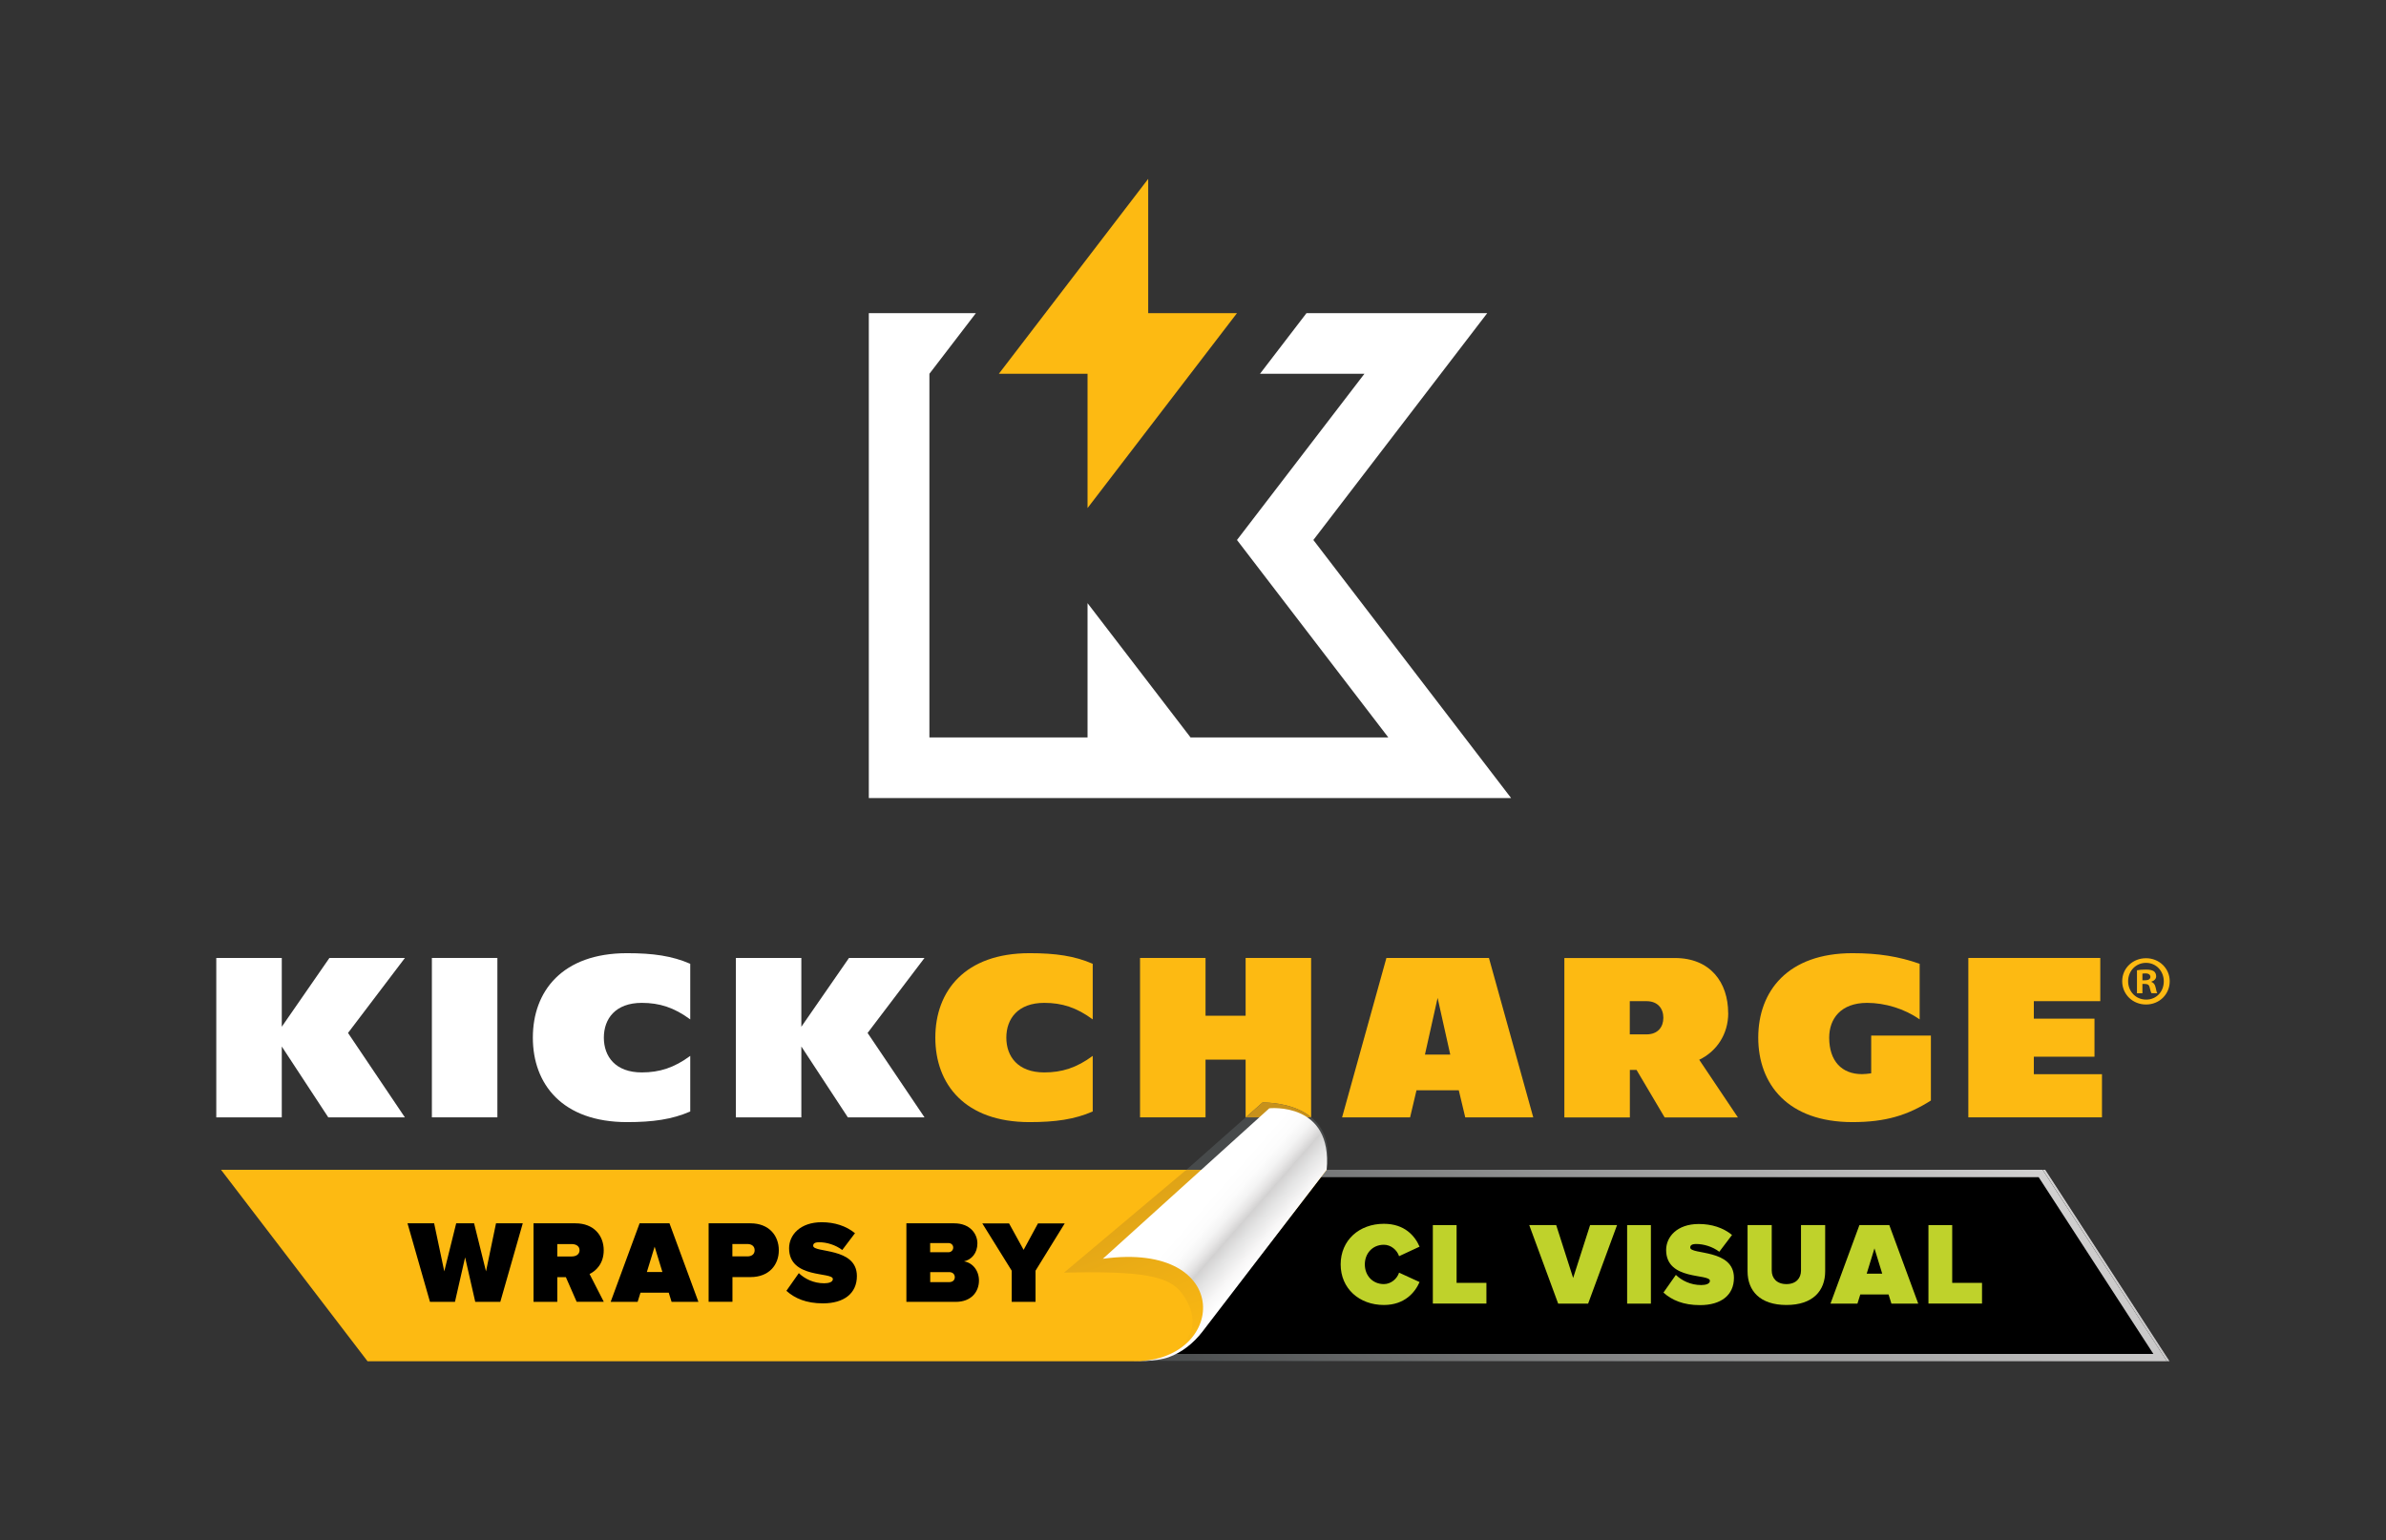 <?xml version="1.0" encoding="UTF-8"?>
<svg id="a" data-name="logo" xmlns="http://www.w3.org/2000/svg" xmlns:xlink="http://www.w3.org/1999/xlink" viewBox="0 0 350.48 226.29">
  <rect x="0" y="0" width="350.48" height="226.29" fill="#333333" stroke="none"/>
  <defs>
    <style>
      .g {
        fill: none;
      }

      .g, .h, .i, .j, .k, .l, .m, .n, .o, .p, .q {
        stroke-width: 0px;
      }

      .h {
        fill: #bfd22b;
      }

      .i {
        fill: #000;
      }

      .j {
        fill: #c7911b;
      }

      .r, .k {
        fill: #474a4b;
      }

      .s {
        clip-path: url(#c);
      }

      .l {
        fill: #fff;
      }

      .m {
        fill: #fdba12;
      }

      .n {
        fill: url(#b);
      }

      .o {
        fill: url(#e);
      }

      .p {
        fill: url(#f);
      }

      .q {
        fill: url(#d);
      }
    </style>
    <linearGradient id="b" x1="203.1" y1="235.26" x2="283.46" y2="154.9" gradientUnits="userSpaceOnUse">
      <stop offset="0" stop-color="#474a4b"/>
      <stop offset="1" stop-color="#d2d1d1"/>
    </linearGradient>
    <clipPath id="c">
      <path class="k" d="M185.44,162l-11.19,9.9h20.62c1.79-10.35-9.43-9.9-9.43-9.9Z"/>
    </clipPath>
    <linearGradient id="d" x1="202.69" y1="235.25" x2="283.06" y2="154.89" xlink:href="#b"/>
    <linearGradient id="e" x1="182.14" y1="-547.57" x2="165.94" y2="-505.4" gradientTransform="translate(0 -351.06) scale(1 -1)" gradientUnits="userSpaceOnUse">
      <stop offset="0" stop-color="#fdba12"/>
      <stop offset="1" stop-color="#c7911b"/>
    </linearGradient>
    <linearGradient id="f" x1="170.79" y1="155.53" x2="184.03" y2="167.17" gradientTransform="translate(0 19.18)" gradientUnits="userSpaceOnUse">
      <stop offset=".34" stop-color="#fff"/>
      <stop offset=".48" stop-color="#fcfcfc"/>
      <stop offset=".56" stop-color="#f4f4f4"/>
      <stop offset=".62" stop-color="#e7e6e6"/>
      <stop offset=".68" stop-color="#d4d3d3"/>
      <stop offset=".68" stop-color="#d2d1d1"/>
      <stop offset=".78" stop-color="#e4e4e4"/>
      <stop offset=".91" stop-color="#f8f7f7"/>
      <stop offset="1" stop-color="#fff"/>
    </linearGradient>
  </defs>
  <polygon class="g" points="320.92 0 29.56 0 0 0 0 29.56 0 196.73 0 226.29 29.56 226.29 320.92 226.29 350.48 226.29 350.48 196.73 350.48 29.56 350.48 0 320.92 0"/>
  <g>
    <polygon class="i" points="300.45 171.88 186.11 171.88 167.85 200.01 318.71 200.01 300.45 171.88"/>
    <path class="n" d="M299.91,172.88l16.96,26.13h-147.17l16.96-26.13h113.25M300.45,171.88h-114.34l-18.26,28.13h150.85l-18.26-28.13h0Z"/>
    <polygon class="m" points="181.7 46.01 168.66 46.01 168.66 26.28 146.72 54.92 159.75 54.92 159.75 74.65 181.7 46.01"/>
    <polygon class="l" points="192.92 79.34 218.46 46.01 191.91 46.01 185.08 54.92 200.42 54.92 181.7 79.34 203.93 108.35 174.88 108.35 159.75 88.62 159.75 108.35 136.52 108.35 136.52 54.92 143.35 46.01 127.62 46.01 127.62 117.26 221.97 117.26 192.92 79.34"/>
    <g>
      <polygon class="m" points="182.97 149.24 177.08 149.24 177.08 140.75 167.46 140.75 167.46 164.17 177.08 164.17 177.08 155.69 182.97 155.69 182.97 164.17 192.59 164.17 192.59 140.75 182.97 140.75 182.97 149.24"/>
      <g>
        <path class="r" d="M185.44,162l-11.19,9.9h20.62c1.79-10.35-9.43-9.9-9.43-9.9Z"/>
        <g class="s">
          <polygon class="j" points="182.97 149.24 177.08 149.24 177.08 140.75 167.46 140.75 167.46 164.17 177.08 164.17 177.08 155.69 182.97 155.69 182.97 164.17 192.59 164.17 192.59 140.75 182.97 140.75 182.97 149.24"/>
        </g>
      </g>
      <rect class="l" x="63.44" y="140.75" width="9.62" height="23.42"/>
      <polygon class="l" points="48.39 140.75 41.39 150.86 41.39 140.75 31.77 140.75 31.77 164.17 41.39 164.17 41.39 153.76 48.22 164.17 59.47 164.17 51.12 151.77 59.48 140.75 48.39 140.75"/>
      <polygon class="l" points="124.71 140.75 117.71 150.86 117.71 140.75 108.09 140.75 108.09 164.17 117.71 164.17 117.71 153.76 124.54 164.17 135.8 164.17 127.44 151.77 135.8 140.75 124.71 140.75"/>
      <polygon class="m" points="298.75 157.83 298.75 155.26 307.66 155.26 307.66 149.67 298.75 149.67 298.75 147.1 308.51 147.1 308.51 140.75 289.13 140.75 289.13 164.17 308.76 164.17 308.76 157.83 298.75 157.83"/>
      <path class="m" d="M239.4,147.1h2.45c1.67,0,2.48,1.09,2.48,2.44s-.8,2.44-2.48,2.44h-2.45v-4.88ZM253.85,148.84c0-4.46-2.6-8.08-7.82-8.08h-16.24v23.42h9.62v-6.98h.98l4.13,6.98h10.76l-5.68-8.47c2.53-1.21,4.26-3.72,4.26-6.86"/>
      <path class="m" d="M209.31,154.95l1.86-8.33,1.86,8.33h-3.72ZM203.65,140.75l-6.51,23.42h9.99l.94-3.98h6.21l.95,3.98h9.99l-6.51-23.42h-15.05Z"/>
      <g>
        <path class="l" d="M78.27,152.46c0,6.85,4.35,12.41,13.84,12.41,3.81,0,6.61-.4,9.28-1.56v-8.17c-2.37,1.75-4.52,2.43-7.12,2.43-3.86,0-5.57-2.33-5.57-5.11s1.71-5.11,5.57-5.11c2.6,0,4.75.68,7.12,2.43v-8.17c-2.66-1.16-5.46-1.56-9.28-1.56-9.49,0-13.84,5.56-13.84,12.41"/>
        <path class="m" d="M137.39,152.46c0,6.85,4.35,12.41,13.84,12.41,3.81,0,6.61-.4,9.28-1.56v-8.17c-2.37,1.75-4.52,2.43-7.12,2.43-3.86,0-5.57-2.33-5.57-5.11s1.71-5.11,5.57-5.11c2.6,0,4.75.68,7.12,2.43v-8.17c-2.66-1.16-5.46-1.56-9.28-1.56-9.49,0-13.84,5.56-13.84,12.41"/>
        <path class="m" d="M274.86,152.17v5.53c-.47.07-.96.12-1.36.12-2.96,0-4.81-1.92-4.81-5.36,0-2.78,1.71-5.11,5.57-5.11,2.61,0,5.47.85,7.72,2.43v-8.17c-3.08-1.08-6.06-1.56-9.87-1.56-9.49,0-13.84,5.56-13.84,12.41s4.35,12.41,13.84,12.41c4.89,0,8.11-1.01,11.52-3.17v-9.54h-8.77Z"/>
      </g>
      <path class="m" d="M314.71,144.03h.37c.44,0,.79-.14.79-.49,0-.31-.23-.52-.73-.52-.21,0-.35.02-.44.04v.97ZM314.69,145.94h-.79v-3.38c.31-.06.75-.1,1.31-.1.64,0,.93.1,1.18.25.19.14.33.41.33.74,0,.37-.29.66-.7.78v.04c.33.12.52.37.62.82.1.52.17.72.25.84h-.85c-.1-.12-.17-.43-.27-.82-.06-.37-.27-.54-.7-.54h-.37v1.36ZM312.6,144.17c0,1.5,1.12,2.7,2.65,2.7s2.59-1.19,2.59-2.68-1.1-2.72-2.61-2.72-2.63,1.21-2.63,2.7M318.71,144.17c0,1.92-1.51,3.42-3.48,3.42s-3.5-1.5-3.5-3.42,1.55-3.38,3.5-3.38,3.48,1.5,3.48,3.38"/>
      <g>
        <polygon class="i" points="300.05 171.88 185.71 171.88 167.45 200.01 318.3 200.01 300.05 171.88"/>
        <path class="q" d="M299.46,172.96l16.85,25.97h-146.88l16.85-25.97h113.17M300.05,171.88h-114.34l-18.26,28.13h150.86l-18.26-28.13h0Z"/>
      </g>
      <path class="m" d="M182.26,171.88H32.47l21.52,28.13h113.46l3.2-.37c3.08-1.13,5.89-3.83,6.64-5.43,3.28-7.05,7.56-21.05,4.97-22.33Z"/>
      <g>
        <path class="h" d="M196.93,185.78c0-3.56,2.73-5.97,6.35-5.97,3.03,0,4.55,1.76,5.24,3.36l-3.01,1.4c-.29-.9-1.19-1.68-2.23-1.68-1.68,0-2.8,1.28-2.8,2.89s1.12,2.89,2.8,2.89c1.04,0,1.94-.78,2.23-1.68l3.01,1.38c-.67,1.54-2.21,3.37-5.24,3.37-3.62,0-6.35-2.42-6.35-5.97Z"/>
        <path class="h" d="M210.47,191.54v-11.54h3.49v8.49h4.38v3.04h-7.87Z"/>
        <path class="h" d="M228.88,191.54l-4.25-11.54h3.96l2.49,7.77,2.49-7.77h3.96l-4.25,11.54h-4.39Z"/>
        <path class="h" d="M239.01,191.54v-11.54h3.49v11.54h-3.49Z"/>
        <path class="h" d="M244.35,189.91l1.82-2.59c.86.83,2.16,1.49,3.72,1.49.66,0,1.28-.17,1.28-.62,0-1.11-6.43.02-6.43-4.53,0-1.95,1.63-3.82,4.79-3.82,1.89,0,3.58.54,4.89,1.61l-1.87,2.47c-1-.76-2.3-1.14-3.39-1.14-.69,0-.88.22-.88.52,0,1.09,6.42.16,6.42,4.45,0,2.54-1.89,4.01-4.98,4.01-2.46,0-4.13-.73-5.36-1.83Z"/>
        <path class="h" d="M256.7,186.8v-6.8h3.55v6.68c0,1.11.73,1.99,2.16,1.99s2.14-.88,2.14-1.99v-6.68h3.55v6.78c0,2.87-1.8,4.96-5.69,4.96s-5.71-2.09-5.71-4.95Z"/>
        <path class="h" d="M277.83,191.54l-.42-1.35h-4.15l-.42,1.35h-3.96l4.25-11.54h4.39l4.25,11.54h-3.96ZM275.34,183.42l-1.14,3.72h2.28l-1.14-3.72Z"/>
        <path class="h" d="M283.27,191.54v-11.54h3.49v8.49h4.38v3.04h-7.87Z"/>
      </g>
      <g>
        <path class="i" d="M69.81,191.28l-1.49-6.54-1.49,6.54h-3.67l-3.3-11.54h3.91l1.49,7.06,1.75-7.06h2.63l1.75,7.06,1.47-7.06h3.93l-3.3,11.54h-3.67Z"/>
        <path class="i" d="M84.71,191.28l-1.59-3.63h-1.26v3.63h-3.49v-11.54h6.16c2.7,0,4.15,1.8,4.15,3.96,0,1.99-1.16,3.04-2.08,3.49l2.09,4.08h-3.98ZM85.13,183.69c0-.62-.55-.9-1.14-.9h-2.13v1.82h2.13c.59,0,1.14-.28,1.14-.92Z"/>
        <path class="i" d="M98.65,191.28l-.42-1.35h-4.15l-.42,1.35h-3.96l4.25-11.54h4.39l4.25,11.54h-3.96ZM96.16,183.17l-1.14,3.72h2.28l-1.14-3.72Z"/>
        <path class="i" d="M104.09,191.28v-11.54h6.16c2.7,0,4.15,1.8,4.15,3.96s-1.45,3.94-4.15,3.94h-2.66v3.63h-3.49ZM110.85,183.7c0-.62-.47-.92-1.06-.92h-2.21v1.82h2.21c.59,0,1.06-.29,1.06-.9Z"/>
        <path class="i" d="M115.52,189.65l1.82-2.59c.86.83,2.16,1.49,3.72,1.49.66,0,1.28-.17,1.28-.62,0-1.11-6.43.02-6.43-4.53,0-1.95,1.63-3.82,4.79-3.82,1.89,0,3.58.54,4.89,1.61l-1.87,2.47c-1-.76-2.3-1.14-3.39-1.14-.69,0-.88.22-.88.52,0,1.09,6.42.16,6.42,4.45,0,2.54-1.89,4.01-4.98,4.01-2.46,0-4.13-.73-5.36-1.83Z"/>
        <path class="i" d="M133.14,191.28v-11.54h7.01c2.39,0,3.42,1.59,3.42,2.94,0,1.44-.85,2.4-1.97,2.65,1.25.19,2.2,1.33,2.2,2.82,0,1.61-1.09,3.13-3.41,3.13h-7.25ZM140.02,183.3c0-.4-.33-.66-.69-.66h-2.7v1.35h2.7c.36,0,.69-.28.69-.69ZM140.25,187.65c0-.42-.31-.74-.81-.74h-2.8v1.47h2.8c.5,0,.81-.29.81-.73Z"/>
        <path class="i" d="M148.61,191.28v-4.58l-4.32-6.95h3.93l2.14,3.89,2.11-3.89h3.93l-4.29,6.95v4.58h-3.49Z"/>
      </g>
      <path class="o" d="M174.27,171.88s14.47,0,20.62-.02l-17.07,22.03c-2.18,2.68-3.45,4.16-7.15,5.72,0,0,7.75-2.99,2.93-9.59-1.87-2.56-5.9-3.3-17.31-3.03l17.98-15.12Z"/>
      <path class="p" d="M194.87,171.88c.91-10.04-8.42-9.04-8.42-9.04l-24.45,22.11c19.52-2.68,18.24,15.4,4.26,15.05h0s3.46.11,5.39-.58c1.98-.71,3.66-2.07,4.95-3.73l18.27-23.82Z"/>
    </g>
  </g>
</svg>